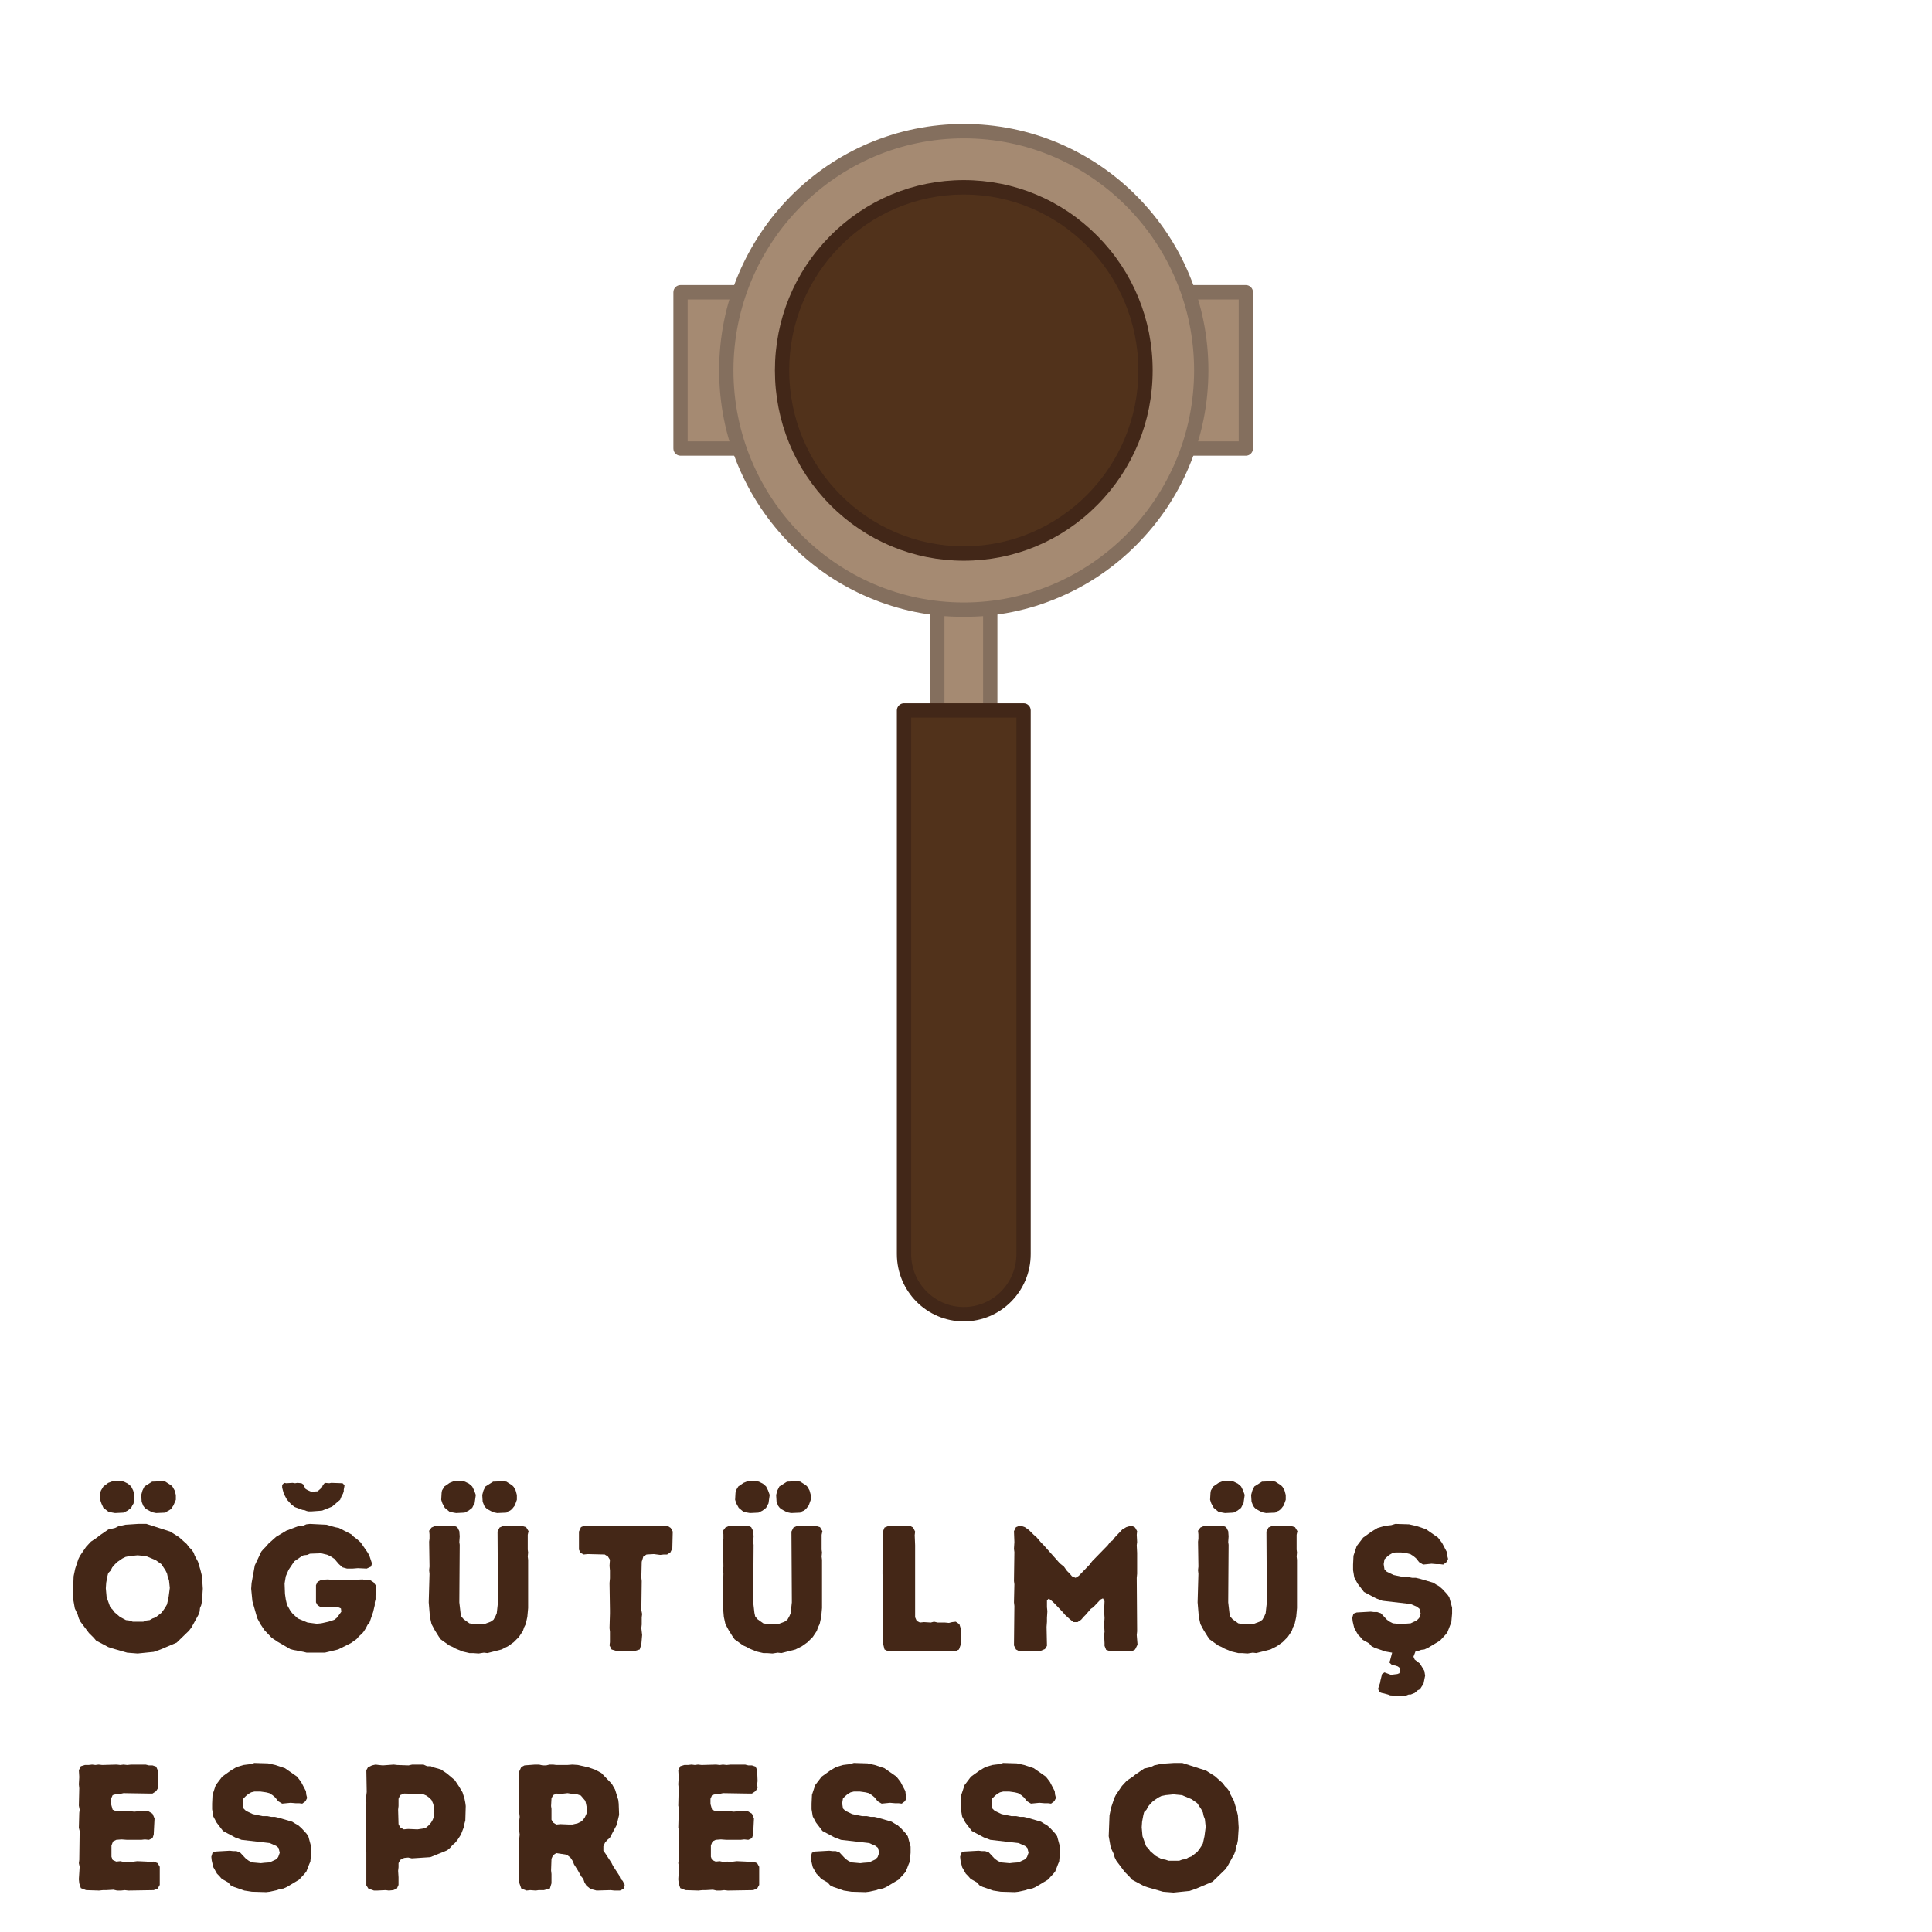 <svg xmlns="http://www.w3.org/2000/svg" xmlns:xlink="http://www.w3.org/1999/xlink" width="100" zoomAndPan="magnify" viewBox="0 0 75 75" height="100" preserveAspectRatio="xMidYMid meet" version="1.0"><defs><g/><clipPath id="116e4c380b"><path d="M 35 27 L 40 27 L 40 51.305 L 35 51.305 Z M 35 27 " clip-rule="nonzero"/></clipPath><clipPath id="c4bcd48ec6"><path d="M 34 27 L 41 27 L 41 51.305 L 34 51.305 Z M 34 27 " clip-rule="nonzero"/></clipPath><clipPath id="431cf4e417"><path d="M 26.141 11 L 48.641 11 L 48.641 18 L 26.141 18 Z M 26.141 11 " clip-rule="nonzero"/></clipPath><clipPath id="ea72c7d0cc"><path d="M 27 4.805 L 47 4.805 L 47 24 L 27 24 Z M 27 4.805 " clip-rule="nonzero"/></clipPath></defs><rect x="-7.5" width="90" fill="#ffffff" y="-7.5" height="90" fill-opacity="1"/><rect x="-7.5" width="90" fill="#ffffff" y="-7.5" height="90" fill-opacity="1"/><path fill="#a58a72" d="M 36.387 23.637 L 38.441 23.637 L 38.441 27.582 L 36.387 27.582 Z M 36.387 23.637 " fill-opacity="1" fill-rule="nonzero"/><path fill="#846f5e" d="M 38.441 27.859 L 36.387 27.859 C 36.234 27.859 36.109 27.734 36.109 27.578 L 36.109 23.637 C 36.109 23.48 36.234 23.355 36.387 23.355 L 38.441 23.355 C 38.594 23.355 38.719 23.48 38.719 23.637 L 38.719 27.578 C 38.719 27.734 38.594 27.859 38.441 27.859 Z M 36.664 27.301 L 38.164 27.301 L 38.164 23.914 L 36.664 23.914 Z M 36.664 27.301 " fill-opacity="1" fill-rule="nonzero"/><g clip-path="url(#116e4c380b)"><path fill="#51321b" d="M 35.094 27.578 L 39.734 27.578 L 39.734 48.68 C 39.734 49.973 38.695 51.02 37.414 51.02 C 36.133 51.02 35.094 49.973 35.094 48.68 Z M 35.094 27.578 " fill-opacity="1" fill-rule="nonzero"/></g><g clip-path="url(#c4bcd48ec6)"><path fill="#422718" d="M 37.414 51.297 C 35.98 51.297 34.816 50.125 34.816 48.68 L 34.816 27.578 C 34.816 27.426 34.941 27.301 35.094 27.301 L 39.734 27.301 C 39.891 27.301 40.012 27.426 40.012 27.578 L 40.012 48.68 C 40.012 50.125 38.848 51.297 37.414 51.297 Z M 35.371 27.859 L 35.371 48.68 C 35.371 49.816 36.289 50.738 37.414 50.738 C 38.543 50.738 39.457 49.816 39.457 48.68 L 39.457 27.859 Z M 35.371 27.859 " fill-opacity="1" fill-rule="nonzero"/></g><g clip-path="url(#431cf4e417)"><path fill="#a58a72" d="M 26.418 11.344 L 48.363 11.344 L 48.363 17.41 L 26.418 17.41 Z M 26.418 11.344 " fill-opacity="1" fill-rule="nonzero"/><path fill="#846f5e" d="M 48.363 17.691 L 26.418 17.691 C 26.266 17.691 26.141 17.566 26.141 17.41 L 26.141 11.344 C 26.141 11.191 26.266 11.066 26.418 11.066 L 48.363 11.066 C 48.516 11.066 48.641 11.191 48.641 11.344 L 48.641 17.41 C 48.641 17.566 48.516 17.691 48.363 17.691 Z M 26.695 17.133 L 48.086 17.133 L 48.086 11.625 L 26.695 11.625 Z M 26.695 17.133 " fill-opacity="1" fill-rule="nonzero"/></g><path fill="#a58a72" d="M 46.633 14.379 C 46.633 14.988 46.574 15.59 46.457 16.191 C 46.34 16.789 46.164 17.367 45.934 17.934 C 45.699 18.496 45.418 19.031 45.082 19.539 C 44.742 20.043 44.363 20.512 43.934 20.945 C 43.504 21.375 43.039 21.762 42.535 22.098 C 42.035 22.438 41.504 22.723 40.941 22.957 C 40.383 23.191 39.809 23.367 39.215 23.484 C 38.621 23.605 38.02 23.664 37.414 23.664 C 36.809 23.664 36.211 23.605 35.617 23.484 C 35.023 23.367 34.445 23.191 33.887 22.957 C 33.328 22.723 32.797 22.438 32.293 22.098 C 31.789 21.762 31.324 21.375 30.895 20.945 C 30.469 20.512 30.086 20.043 29.75 19.539 C 29.414 19.031 29.129 18.496 28.898 17.934 C 28.664 17.367 28.492 16.789 28.371 16.191 C 28.254 15.59 28.195 14.988 28.195 14.379 C 28.195 13.77 28.254 13.164 28.371 12.566 C 28.492 11.969 28.664 11.387 28.898 10.824 C 29.129 10.262 29.414 9.727 29.75 9.219 C 30.086 8.711 30.469 8.242 30.895 7.812 C 31.324 7.379 31.789 6.996 32.293 6.656 C 32.797 6.316 33.328 6.031 33.887 5.797 C 34.445 5.566 35.023 5.391 35.617 5.27 C 36.211 5.152 36.809 5.09 37.414 5.09 C 38.02 5.09 38.621 5.152 39.215 5.27 C 39.809 5.391 40.383 5.566 40.941 5.797 C 41.504 6.031 42.035 6.316 42.535 6.656 C 43.039 6.996 43.504 7.379 43.934 7.812 C 44.363 8.242 44.742 8.711 45.082 9.219 C 45.418 9.727 45.699 10.262 45.934 10.824 C 46.164 11.387 46.34 11.969 46.457 12.566 C 46.574 13.164 46.633 13.77 46.633 14.379 Z M 46.633 14.379 " fill-opacity="1" fill-rule="nonzero"/><g clip-path="url(#ea72c7d0cc)"><path fill="#846f5e" d="M 37.414 23.945 C 36.133 23.945 34.891 23.691 33.719 23.191 C 32.586 22.711 31.57 22.02 30.699 21.141 C 29.828 20.262 29.145 19.242 28.664 18.102 C 28.168 16.922 27.918 15.668 27.918 14.379 C 27.918 13.086 28.168 11.832 28.664 10.652 C 29.145 9.516 29.828 8.492 30.699 7.613 C 31.57 6.734 32.586 6.047 33.719 5.562 C 34.891 5.066 36.133 4.812 37.414 4.812 C 38.695 4.812 39.941 5.066 41.109 5.562 C 42.242 6.047 43.258 6.734 44.129 7.613 C 45 8.492 45.688 9.516 46.164 10.656 C 46.66 11.836 46.91 13.086 46.91 14.379 C 46.91 15.668 46.66 16.922 46.164 18.102 C 45.688 19.242 45 20.266 44.129 21.141 C 43.258 22.02 42.242 22.711 41.109 23.191 C 39.941 23.691 38.695 23.945 37.414 23.945 Z M 37.414 5.371 C 32.484 5.371 28.473 9.41 28.473 14.379 C 28.473 19.344 32.484 23.387 37.414 23.387 C 42.344 23.387 46.355 19.344 46.355 14.379 C 46.355 9.41 42.344 5.371 37.414 5.371 Z M 37.414 5.371 " fill-opacity="1" fill-rule="nonzero"/></g><path fill="#51321b" d="M 44.469 14.379 C 44.469 14.844 44.426 15.309 44.336 15.766 C 44.242 16.223 44.109 16.668 43.934 17.098 C 43.754 17.527 43.539 17.938 43.281 18.328 C 43.023 18.715 42.73 19.074 42.402 19.402 C 42.074 19.734 41.719 20.027 41.336 20.285 C 40.949 20.547 40.543 20.766 40.113 20.945 C 39.688 21.121 39.246 21.258 38.793 21.348 C 38.336 21.438 37.879 21.484 37.414 21.484 C 36.953 21.484 36.492 21.438 36.039 21.348 C 35.586 21.258 35.145 21.121 34.715 20.945 C 34.285 20.766 33.879 20.547 33.496 20.285 C 33.109 20.027 32.754 19.734 32.426 19.402 C 32.098 19.074 31.805 18.715 31.547 18.328 C 31.293 17.938 31.074 17.527 30.898 17.098 C 30.719 16.668 30.586 16.223 30.496 15.766 C 30.406 15.309 30.359 14.844 30.359 14.379 C 30.359 13.91 30.406 13.449 30.496 12.992 C 30.586 12.535 30.719 12.09 30.898 11.66 C 31.074 11.227 31.293 10.816 31.547 10.43 C 31.805 10.043 32.098 9.684 32.426 9.352 C 32.754 9.023 33.109 8.727 33.496 8.469 C 33.879 8.211 34.285 7.992 34.715 7.812 C 35.145 7.633 35.586 7.5 36.039 7.406 C 36.492 7.316 36.953 7.27 37.414 7.27 C 37.879 7.27 38.336 7.316 38.793 7.406 C 39.246 7.5 39.688 7.633 40.113 7.812 C 40.543 7.992 40.949 8.211 41.336 8.469 C 41.719 8.727 42.074 9.023 42.402 9.352 C 42.73 9.684 43.023 10.043 43.281 10.43 C 43.539 10.816 43.754 11.227 43.934 11.66 C 44.109 12.09 44.242 12.535 44.336 12.992 C 44.426 13.449 44.469 13.91 44.469 14.379 Z M 44.469 14.379 " fill-opacity="1" fill-rule="nonzero"/><path fill="#422718" d="M 37.414 21.766 C 35.457 21.766 33.613 20.996 32.23 19.602 C 30.844 18.207 30.082 16.352 30.082 14.379 C 30.082 12.406 30.844 10.551 32.23 9.156 C 33.613 7.762 35.457 6.992 37.414 6.992 C 39.375 6.992 41.215 7.762 42.598 9.156 C 43.984 10.551 44.746 12.406 44.746 14.379 C 44.746 16.352 43.984 18.207 42.598 19.602 C 41.215 20.996 39.375 21.766 37.414 21.766 Z M 37.414 7.551 C 33.676 7.551 30.637 10.613 30.637 14.379 C 30.637 18.145 33.676 21.207 37.414 21.207 C 41.152 21.207 44.191 18.145 44.191 14.379 C 44.191 10.613 41.152 7.551 37.414 7.551 Z M 37.414 7.551 " fill-opacity="1" fill-rule="nonzero"/><g fill="#442717" fill-opacity="1"><g transform="translate(2.561, 64.095)"><g><path d="M 1.906 -5.359 L 1.812 -5.375 L 1.656 -5.406 L 1.453 -5.562 L 1.375 -5.734 L 1.328 -5.875 L 1.328 -6.141 L 1.359 -6.234 L 1.453 -6.391 L 1.641 -6.531 L 1.812 -6.594 L 2.078 -6.609 L 2.25 -6.578 L 2.406 -6.5 L 2.531 -6.391 L 2.609 -6.234 L 2.656 -6.062 L 2.625 -5.734 L 2.578 -5.656 L 2.531 -5.562 L 2.391 -5.453 L 2.234 -5.375 Z M 3.5 -5.359 L 3.344 -5.391 L 3.109 -5.516 L 3.047 -5.578 L 3 -5.641 L 2.938 -5.797 L 2.922 -6.062 L 2.969 -6.234 L 3.047 -6.391 L 3.344 -6.578 L 3.766 -6.594 L 3.859 -6.578 L 4.078 -6.438 L 4.141 -6.375 L 4.219 -6.234 L 4.266 -6.062 L 4.266 -5.875 L 4.172 -5.656 L 4.078 -5.516 L 3.984 -5.453 L 3.922 -5.422 L 3.859 -5.375 Z M 2.781 0.094 L 2.375 0.062 L 1.781 -0.109 L 1.641 -0.156 L 1.172 -0.406 L 1.078 -0.516 L 0.891 -0.703 L 0.562 -1.141 L 0.5 -1.266 L 0.453 -1.422 L 0.344 -1.656 L 0.266 -2.094 L 0.297 -2.906 L 0.359 -3.203 L 0.484 -3.578 L 0.547 -3.703 L 0.781 -4.047 L 0.969 -4.25 L 1.203 -4.406 L 1.297 -4.484 L 1.641 -4.719 L 1.906 -4.781 L 2.031 -4.844 L 2.312 -4.906 L 2.797 -4.938 L 3.125 -4.938 L 4.047 -4.641 L 4.391 -4.422 L 4.688 -4.156 L 4.781 -4.031 L 4.875 -3.938 L 4.953 -3.828 L 5 -3.703 L 5.125 -3.469 L 5.219 -3.156 L 5.281 -2.906 L 5.312 -2.422 L 5.281 -1.938 L 5.25 -1.781 L 5.203 -1.672 L 5.188 -1.531 L 5.141 -1.406 L 4.875 -0.922 L 4.781 -0.797 L 4.297 -0.328 L 3.672 -0.062 L 3.406 0.031 Z M 2.594 -1.141 L 3 -1.141 L 3.125 -1.188 L 3.25 -1.203 L 3.359 -1.266 L 3.484 -1.312 L 3.703 -1.484 L 3.797 -1.609 L 3.859 -1.703 L 3.922 -1.812 L 3.984 -2.094 L 4.031 -2.453 L 4 -2.75 L 3.953 -2.875 L 3.922 -3.016 L 3.859 -3.141 L 3.703 -3.375 L 3.484 -3.531 L 3.109 -3.688 L 2.781 -3.719 L 2.469 -3.688 L 2.312 -3.656 L 2.188 -3.594 L 1.984 -3.453 L 1.891 -3.359 L 1.797 -3.25 L 1.734 -3.125 L 1.641 -3.031 L 1.609 -2.906 L 1.562 -2.656 L 1.547 -2.438 L 1.578 -2.094 L 1.719 -1.703 L 1.812 -1.609 L 1.875 -1.516 L 2.094 -1.328 L 2.328 -1.203 L 2.453 -1.188 Z M 2.594 -1.141 "/></g></g></g><g fill="#442717" fill-opacity="1"><g transform="translate(9.501, 64.095)"><g><path d="M 2.578 -5.422 L 2.484 -5.422 L 2.406 -5.438 L 2.328 -5.469 L 2.234 -5.484 L 1.938 -5.594 L 1.797 -5.703 L 1.688 -5.828 L 1.641 -5.875 L 1.516 -6.109 L 1.453 -6.344 L 1.453 -6.453 L 1.531 -6.531 L 1.609 -6.516 L 1.859 -6.531 L 1.953 -6.516 L 2.047 -6.531 L 2.203 -6.516 L 2.297 -6.453 L 2.312 -6.391 L 2.359 -6.297 L 2.438 -6.25 L 2.578 -6.188 L 2.828 -6.203 L 2.953 -6.312 L 3 -6.359 L 3.031 -6.438 L 3.109 -6.531 L 3.281 -6.516 L 3.359 -6.531 L 3.797 -6.516 L 3.875 -6.438 L 3.859 -6.344 L 3.844 -6.266 L 3.844 -6.203 L 3.812 -6.109 L 3.766 -6.031 L 3.703 -5.875 L 3.391 -5.609 L 3 -5.453 Z M 2.406 0.062 L 2.281 0.031 L 1.875 -0.047 L 1.766 -0.078 L 1.281 -0.359 L 1.047 -0.516 L 0.766 -0.812 L 0.609 -1.047 L 0.484 -1.281 L 0.297 -1.938 L 0.25 -2.422 L 0.266 -2.641 L 0.391 -3.328 L 0.641 -3.859 L 0.719 -3.953 L 0.828 -4.062 L 0.922 -4.172 L 1.219 -4.438 L 1.609 -4.672 L 2.141 -4.875 L 2.281 -4.875 L 2.391 -4.922 L 2.531 -4.938 L 3.172 -4.906 L 3.5 -4.812 L 3.656 -4.781 L 4.141 -4.531 L 4.234 -4.438 L 4.359 -4.344 L 4.5 -4.219 L 4.781 -3.812 L 4.844 -3.688 L 4.938 -3.406 L 4.906 -3.281 L 4.734 -3.203 L 4.391 -3.219 L 4.188 -3.203 L 3.969 -3.203 L 3.797 -3.25 L 3.656 -3.375 L 3.562 -3.484 L 3.484 -3.578 L 3.344 -3.672 L 3.219 -3.734 L 2.969 -3.797 L 2.531 -3.781 L 2.422 -3.734 L 2.281 -3.719 L 2.172 -3.656 L 1.922 -3.484 L 1.703 -3.156 L 1.594 -2.906 L 1.547 -2.625 L 1.562 -2.219 L 1.594 -2 L 1.641 -1.797 L 1.781 -1.547 L 1.859 -1.453 L 2.062 -1.266 L 2.438 -1.109 L 2.797 -1.062 L 2.969 -1.078 L 3.25 -1.141 L 3.484 -1.219 L 3.578 -1.297 L 3.672 -1.422 L 3.75 -1.531 L 3.734 -1.656 L 3.625 -1.703 L 3.5 -1.719 L 3.156 -1.703 L 2.953 -1.703 L 2.828 -1.781 L 2.766 -1.891 L 2.766 -2.562 L 2.828 -2.688 L 2.969 -2.766 L 3.219 -2.781 L 3.641 -2.75 L 4.578 -2.781 L 4.734 -2.75 L 4.875 -2.75 L 5 -2.672 L 5.078 -2.562 L 5.094 -2.297 L 5.078 -2.156 L 5.078 -2.016 L 5.047 -1.891 L 5.047 -1.781 L 4.984 -1.516 L 4.844 -1.109 L 4.766 -1.016 L 4.703 -0.891 L 4.625 -0.766 L 4.547 -0.672 L 4.438 -0.578 L 4.344 -0.469 L 4.125 -0.312 L 3.625 -0.062 L 3.109 0.062 Z M 2.406 0.062 "/></g></g></g><g fill="#442717" fill-opacity="1"><g transform="translate(16.19, 64.095)"><g><path d="M 1.516 -5.359 L 1.422 -5.375 L 1.266 -5.406 L 1.078 -5.562 L 0.984 -5.734 L 0.938 -5.875 L 0.953 -6.141 L 0.969 -6.234 L 1.062 -6.391 L 1.266 -6.531 L 1.422 -6.594 L 1.688 -6.609 L 1.859 -6.578 L 2.016 -6.5 L 2.141 -6.391 L 2.219 -6.234 L 2.281 -6.062 L 2.234 -5.734 L 2.188 -5.656 L 2.141 -5.562 L 2 -5.453 L 1.844 -5.375 Z M 3.109 -5.359 L 2.953 -5.391 L 2.719 -5.516 L 2.656 -5.578 L 2.609 -5.641 L 2.547 -5.797 L 2.531 -6.062 L 2.578 -6.234 L 2.656 -6.391 L 2.953 -6.578 L 3.375 -6.594 L 3.469 -6.578 L 3.688 -6.438 L 3.75 -6.375 L 3.828 -6.234 L 3.875 -6.062 L 3.875 -5.875 L 3.797 -5.656 L 3.688 -5.516 L 3.609 -5.453 L 3.531 -5.422 L 3.469 -5.375 Z M 2.391 0.094 L 2.172 0.078 L 2.031 0.078 L 1.766 0.016 L 1.5 -0.094 L 1.391 -0.156 L 1.25 -0.219 L 0.922 -0.453 L 0.844 -0.562 L 0.688 -0.812 L 0.562 -1.047 L 0.5 -1.328 L 0.453 -1.891 L 0.484 -3 L 0.469 -3.141 L 0.484 -3.281 L 0.469 -4.25 L 0.484 -4.359 L 0.484 -4.531 L 0.469 -4.672 L 0.562 -4.797 L 0.703 -4.859 L 0.844 -4.875 L 1.141 -4.844 L 1.281 -4.875 L 1.422 -4.875 L 1.562 -4.812 L 1.641 -4.656 L 1.656 -4.453 L 1.641 -4.234 L 1.656 -4.125 L 1.641 -1.891 L 1.688 -1.484 L 1.719 -1.344 L 1.812 -1.234 L 2.031 -1.078 L 2.203 -1.047 L 2.609 -1.047 L 2.859 -1.141 L 2.969 -1.219 L 3.047 -1.359 L 3.094 -1.469 L 3.141 -1.891 L 3.125 -4.641 L 3.203 -4.797 L 3.344 -4.859 L 3.641 -4.844 L 4.078 -4.859 L 4.234 -4.812 L 4.328 -4.656 L 4.297 -4.516 L 4.297 -3.938 L 4.312 -3.828 L 4.297 -3.672 L 4.312 -3.547 L 4.312 -1.672 L 4.281 -1.328 L 4.219 -1.047 L 4.156 -0.922 L 4.109 -0.781 L 3.953 -0.547 L 3.75 -0.344 L 3.531 -0.188 L 3.281 -0.062 L 2.734 0.078 L 2.594 0.062 Z M 2.391 0.094 "/></g></g></g><g fill="#442717" fill-opacity="1"><g transform="translate(22.35, 64.095)"><g><path d="M 1.812 0.016 L 1.594 0 L 1.391 -0.062 L 1.312 -0.219 L 1.328 -0.344 L 1.328 -0.75 L 1.312 -0.891 L 1.328 -1.453 L 1.328 -1.594 L 1.312 -2.641 L 1.328 -2.828 L 1.328 -3.125 L 1.312 -3.312 L 1.328 -3.547 L 1.25 -3.672 L 1.125 -3.75 L 0.453 -3.766 L 0.312 -3.75 L 0.188 -3.812 L 0.125 -3.938 L 0.125 -4.641 L 0.203 -4.812 L 0.344 -4.875 L 0.828 -4.844 L 1.047 -4.875 L 1.453 -4.844 L 1.578 -4.875 L 1.734 -4.859 L 1.875 -4.875 L 2.016 -4.875 L 2.156 -4.844 L 2.719 -4.875 L 2.844 -4.859 L 2.984 -4.875 L 3.547 -4.875 L 3.688 -4.781 L 3.766 -4.641 L 3.75 -3.984 L 3.672 -3.828 L 3.547 -3.75 L 3.422 -3.75 L 3.281 -3.734 L 3.031 -3.766 L 2.75 -3.75 L 2.625 -3.672 L 2.562 -3.469 L 2.547 -2.859 L 2.562 -2.719 L 2.547 -1.594 L 2.578 -1.438 L 2.562 -1.312 L 2.562 -1.031 L 2.547 -0.891 L 2.578 -0.625 L 2.547 -0.266 L 2.484 -0.062 L 2.281 0 Z M 1.812 0.016 "/></g></g></g><g fill="#442717" fill-opacity="1"><g transform="translate(27.599, 64.095)"><g><path d="M 1.516 -5.359 L 1.422 -5.375 L 1.266 -5.406 L 1.078 -5.562 L 0.984 -5.734 L 0.938 -5.875 L 0.953 -6.141 L 0.969 -6.234 L 1.062 -6.391 L 1.266 -6.531 L 1.422 -6.594 L 1.688 -6.609 L 1.859 -6.578 L 2.016 -6.5 L 2.141 -6.391 L 2.219 -6.234 L 2.281 -6.062 L 2.234 -5.734 L 2.188 -5.656 L 2.141 -5.562 L 2 -5.453 L 1.844 -5.375 Z M 3.109 -5.359 L 2.953 -5.391 L 2.719 -5.516 L 2.656 -5.578 L 2.609 -5.641 L 2.547 -5.797 L 2.531 -6.062 L 2.578 -6.234 L 2.656 -6.391 L 2.953 -6.578 L 3.375 -6.594 L 3.469 -6.578 L 3.688 -6.438 L 3.75 -6.375 L 3.828 -6.234 L 3.875 -6.062 L 3.875 -5.875 L 3.797 -5.656 L 3.688 -5.516 L 3.609 -5.453 L 3.531 -5.422 L 3.469 -5.375 Z M 2.391 0.094 L 2.172 0.078 L 2.031 0.078 L 1.766 0.016 L 1.5 -0.094 L 1.391 -0.156 L 1.25 -0.219 L 0.922 -0.453 L 0.844 -0.562 L 0.688 -0.812 L 0.562 -1.047 L 0.5 -1.328 L 0.453 -1.891 L 0.484 -3 L 0.469 -3.141 L 0.484 -3.281 L 0.469 -4.25 L 0.484 -4.359 L 0.484 -4.531 L 0.469 -4.672 L 0.562 -4.797 L 0.703 -4.859 L 0.844 -4.875 L 1.141 -4.844 L 1.281 -4.875 L 1.422 -4.875 L 1.562 -4.812 L 1.641 -4.656 L 1.656 -4.453 L 1.641 -4.234 L 1.656 -4.125 L 1.641 -1.891 L 1.688 -1.484 L 1.719 -1.344 L 1.812 -1.234 L 2.031 -1.078 L 2.203 -1.047 L 2.609 -1.047 L 2.859 -1.141 L 2.969 -1.219 L 3.047 -1.359 L 3.094 -1.469 L 3.141 -1.891 L 3.125 -4.641 L 3.203 -4.797 L 3.344 -4.859 L 3.641 -4.844 L 4.078 -4.859 L 4.234 -4.812 L 4.328 -4.656 L 4.297 -4.516 L 4.297 -3.938 L 4.312 -3.828 L 4.297 -3.672 L 4.312 -3.547 L 4.312 -1.672 L 4.281 -1.328 L 4.219 -1.047 L 4.156 -0.922 L 4.109 -0.781 L 3.953 -0.547 L 3.75 -0.344 L 3.531 -0.188 L 3.281 -0.062 L 2.734 0.078 L 2.594 0.062 Z M 2.391 0.094 "/></g></g></g><g fill="#442717" fill-opacity="1"><g transform="translate(33.759, 64.095)"><g><path d="M 0.531 -0.25 L 0.516 -2.859 L 0.5 -2.984 L 0.5 -3.141 L 0.516 -3.406 L 0.5 -3.547 L 0.516 -3.672 L 0.516 -4.641 L 0.578 -4.797 L 0.734 -4.859 L 0.859 -4.875 L 1.141 -4.844 L 1.281 -4.875 L 1.547 -4.875 L 1.688 -4.797 L 1.766 -4.641 L 1.75 -4.5 L 1.766 -4.109 L 1.766 -1.312 L 1.828 -1.172 L 1.953 -1.109 L 2.109 -1.125 L 2.375 -1.109 L 2.5 -1.141 L 2.641 -1.109 L 2.922 -1.109 L 3.078 -1.094 L 3.203 -1.125 L 3.344 -1.141 L 3.484 -1.047 L 3.547 -0.844 L 3.547 -0.281 L 3.469 -0.062 L 3.344 0 L 1.953 0 L 1.812 0.016 L 1.672 0 L 1.141 0 L 0.844 0.016 L 0.703 0 L 0.578 -0.062 Z M 0.531 -0.25 "/></g></g></g><g fill="#442717" fill-opacity="1"><g transform="translate(38.862, 64.095)"><g><path d="M 0.719 0.016 L 0.578 -0.062 L 0.5 -0.219 L 0.516 -1.75 L 0.5 -1.891 L 0.516 -2.594 L 0.5 -2.719 L 0.516 -3.844 L 0.5 -3.969 L 0.516 -4.234 L 0.5 -4.656 L 0.578 -4.812 L 0.734 -4.875 L 0.922 -4.812 L 1.078 -4.703 L 1.266 -4.516 L 1.375 -4.422 L 1.562 -4.203 L 1.656 -4.109 L 2.281 -3.406 L 2.438 -3.281 L 2.562 -3.109 L 2.656 -3.016 L 2.75 -2.906 L 2.891 -2.844 L 3.016 -2.922 L 3.438 -3.359 L 3.531 -3.484 L 4.141 -4.109 L 4.234 -4.234 L 4.328 -4.297 L 4.422 -4.422 L 4.703 -4.719 L 4.859 -4.812 L 5.062 -4.875 L 5.203 -4.797 L 5.281 -4.656 L 5.266 -4.516 L 5.281 -4.234 L 5.266 -4.109 L 5.281 -3.812 L 5.281 -3 L 5.266 -2.844 L 5.281 -0.766 L 5.266 -0.625 L 5.297 -0.25 L 5.203 -0.062 L 5.062 0.016 L 4.219 0 L 4.078 -0.047 L 4.016 -0.203 L 4.016 -0.312 L 4 -0.625 L 4.016 -0.75 L 4 -1.016 L 4.016 -1.281 L 4 -1.562 L 4.016 -1.938 L 3.953 -2.047 L 3.859 -2 L 3.578 -1.703 L 3.484 -1.641 L 3.281 -1.406 L 3.203 -1.328 L 3.109 -1.219 L 2.969 -1.125 L 2.812 -1.125 L 2.672 -1.234 L 2.484 -1.406 L 2.391 -1.516 L 2.109 -1.812 L 2.016 -1.906 L 1.906 -2 L 1.844 -2.031 L 1.781 -1.969 L 1.781 -1.703 L 1.797 -1.547 L 1.781 -1.297 L 1.781 -1.141 L 1.766 -0.938 L 1.781 -0.203 L 1.703 -0.078 L 1.516 0 L 1.281 0 L 1.141 0.016 L 0.859 0 Z M 0.719 0.016 "/></g></g></g><g fill="#442717" fill-opacity="1"><g transform="translate(46.038, 64.095)"><g><path d="M 1.516 -5.359 L 1.422 -5.375 L 1.266 -5.406 L 1.078 -5.562 L 0.984 -5.734 L 0.938 -5.875 L 0.953 -6.141 L 0.969 -6.234 L 1.062 -6.391 L 1.266 -6.531 L 1.422 -6.594 L 1.688 -6.609 L 1.859 -6.578 L 2.016 -6.5 L 2.141 -6.391 L 2.219 -6.234 L 2.281 -6.062 L 2.234 -5.734 L 2.188 -5.656 L 2.141 -5.562 L 2 -5.453 L 1.844 -5.375 Z M 3.109 -5.359 L 2.953 -5.391 L 2.719 -5.516 L 2.656 -5.578 L 2.609 -5.641 L 2.547 -5.797 L 2.531 -6.062 L 2.578 -6.234 L 2.656 -6.391 L 2.953 -6.578 L 3.375 -6.594 L 3.469 -6.578 L 3.688 -6.438 L 3.75 -6.375 L 3.828 -6.234 L 3.875 -6.062 L 3.875 -5.875 L 3.797 -5.656 L 3.688 -5.516 L 3.609 -5.453 L 3.531 -5.422 L 3.469 -5.375 Z M 2.391 0.094 L 2.172 0.078 L 2.031 0.078 L 1.766 0.016 L 1.5 -0.094 L 1.391 -0.156 L 1.25 -0.219 L 0.922 -0.453 L 0.844 -0.562 L 0.688 -0.812 L 0.562 -1.047 L 0.5 -1.328 L 0.453 -1.891 L 0.484 -3 L 0.469 -3.141 L 0.484 -3.281 L 0.469 -4.25 L 0.484 -4.359 L 0.484 -4.531 L 0.469 -4.672 L 0.562 -4.797 L 0.703 -4.859 L 0.844 -4.875 L 1.141 -4.844 L 1.281 -4.875 L 1.422 -4.875 L 1.562 -4.812 L 1.641 -4.656 L 1.656 -4.453 L 1.641 -4.234 L 1.656 -4.125 L 1.641 -1.891 L 1.688 -1.484 L 1.719 -1.344 L 1.812 -1.234 L 2.031 -1.078 L 2.203 -1.047 L 2.609 -1.047 L 2.859 -1.141 L 2.969 -1.219 L 3.047 -1.359 L 3.094 -1.469 L 3.141 -1.891 L 3.125 -4.641 L 3.203 -4.797 L 3.344 -4.859 L 3.641 -4.844 L 4.078 -4.859 L 4.234 -4.812 L 4.328 -4.656 L 4.297 -4.516 L 4.297 -3.938 L 4.312 -3.828 L 4.297 -3.672 L 4.312 -3.547 L 4.312 -1.672 L 4.281 -1.328 L 4.219 -1.047 L 4.156 -0.922 L 4.109 -0.781 L 3.953 -0.547 L 3.75 -0.344 L 3.531 -0.188 L 3.281 -0.062 L 2.734 0.078 L 2.594 0.062 Z M 2.391 0.094 "/></g></g></g><g fill="#442717" fill-opacity="1"><g transform="translate(52.199, 64.095)"><g><path d="M 4.172 -1.688 L 4.172 -1.453 L 4.141 -1.109 L 4.094 -1 L 4.047 -0.875 L 3.984 -0.719 L 3.906 -0.625 L 3.703 -0.406 L 3.234 -0.125 L 3.094 -0.062 L 2.969 -0.047 L 2.844 0 L 2.75 0.016 L 2.672 0.219 L 2.719 0.328 L 2.922 0.484 L 3.094 0.766 L 3.125 0.953 L 3.062 1.266 L 2.922 1.484 L 2.844 1.516 L 2.719 1.625 L 2.562 1.688 L 2.484 1.688 L 2.406 1.719 L 2.234 1.75 L 1.766 1.719 L 1.688 1.688 L 1.516 1.641 L 1.438 1.625 L 1.359 1.594 L 1.297 1.469 L 1.375 1.234 L 1.391 1.141 L 1.453 0.891 L 1.547 0.828 L 1.797 0.922 L 2.047 0.891 L 2.125 0.859 L 2.156 0.703 L 2.125 0.641 L 2.062 0.594 L 1.969 0.562 L 1.875 0.547 L 1.812 0.516 L 1.734 0.438 L 1.766 0.359 L 1.828 0.125 L 1.844 0.062 L 1.578 0.016 L 1.312 -0.078 L 1.172 -0.125 L 1.047 -0.188 L 0.953 -0.297 L 0.703 -0.438 L 0.609 -0.547 L 0.516 -0.641 L 0.375 -0.891 L 0.344 -1.016 L 0.312 -1.156 L 0.297 -1.297 L 0.344 -1.453 L 0.469 -1.5 L 1.016 -1.531 L 1.141 -1.516 L 1.266 -1.516 L 1.406 -1.469 L 1.641 -1.219 L 1.75 -1.141 L 1.875 -1.078 L 2.219 -1.047 L 2.344 -1.062 L 2.562 -1.078 L 2.797 -1.188 L 2.891 -1.281 L 2.953 -1.453 L 2.906 -1.641 L 2.812 -1.719 L 2.562 -1.828 L 1.469 -1.953 L 1.219 -2.047 L 0.75 -2.297 L 0.5 -2.625 L 0.375 -2.859 L 0.328 -3.141 L 0.328 -3.359 L 0.344 -3.703 L 0.469 -4.078 L 0.719 -4.406 L 1.047 -4.641 L 1.281 -4.781 L 1.547 -4.859 L 1.672 -4.875 L 1.812 -4.891 L 1.969 -4.938 L 2.5 -4.922 L 2.781 -4.859 L 3.156 -4.734 L 3.625 -4.406 L 3.781 -4.203 L 3.969 -3.844 L 3.984 -3.703 L 4.016 -3.578 L 3.953 -3.453 L 3.828 -3.359 L 3.703 -3.375 L 3.562 -3.375 L 3.375 -3.391 L 3.047 -3.359 L 2.891 -3.453 L 2.781 -3.594 L 2.672 -3.688 L 2.547 -3.766 L 2.422 -3.797 L 2.203 -3.828 L 1.969 -3.828 L 1.844 -3.797 L 1.734 -3.734 L 1.641 -3.656 L 1.547 -3.562 L 1.516 -3.375 L 1.547 -3.172 L 1.641 -3.078 L 1.906 -2.953 L 2.281 -2.875 L 2.469 -2.875 L 2.625 -2.844 L 2.766 -2.844 L 2.906 -2.812 L 3.438 -2.656 L 3.562 -2.578 L 3.672 -2.516 L 3.797 -2.406 L 3.984 -2.203 L 4.062 -2.094 Z M 4.172 -1.688 "/></g></g></g><g fill="#442717" fill-opacity="1"><g transform="translate(2.561, 73.376)"><g><path d="M 2.422 0.016 L 2.281 0 L 2.141 0.016 L 1.984 0.016 L 1.844 -0.016 L 1.562 0 L 1.438 0 L 1.281 0.016 L 0.781 0 L 0.578 -0.078 L 0.516 -0.266 L 0.5 -0.422 L 0.531 -0.906 L 0.5 -1.047 L 0.516 -1.172 L 0.531 -2.297 L 0.5 -2.422 L 0.516 -3 L 0.531 -3.125 L 0.5 -3.281 L 0.516 -3.953 L 0.5 -4.109 L 0.516 -4.391 L 0.5 -4.656 L 0.578 -4.812 L 0.734 -4.859 L 0.875 -4.859 L 1.016 -4.875 L 1.141 -4.859 L 1.266 -4.875 L 1.406 -4.859 L 1.969 -4.875 L 2.109 -4.859 L 2.234 -4.875 L 2.375 -4.859 L 2.531 -4.875 L 3.094 -4.875 L 3.219 -4.844 L 3.359 -4.844 L 3.5 -4.797 L 3.562 -4.656 L 3.578 -4.234 L 3.562 -4.109 L 3.578 -3.969 L 3.5 -3.844 L 3.359 -3.75 L 3.219 -3.75 L 2.234 -3.766 L 2.094 -3.734 L 1.969 -3.734 L 1.812 -3.688 L 1.75 -3.547 L 1.75 -3.344 L 1.812 -3.125 L 1.953 -3.062 L 2.359 -3.078 L 2.656 -3.047 L 2.797 -3.062 L 3.203 -3.062 L 3.359 -2.969 L 3.438 -2.781 L 3.406 -2.156 L 3.359 -2.016 L 3.219 -1.953 L 3.062 -1.969 L 2.922 -1.953 L 2.375 -1.953 L 2.156 -1.969 L 1.953 -1.953 L 1.828 -1.891 L 1.766 -1.734 L 1.766 -1.297 L 1.812 -1.172 L 1.953 -1.109 L 2.109 -1.125 L 2.25 -1.094 L 2.406 -1.109 L 2.531 -1.094 L 2.766 -1.125 L 3.125 -1.109 L 3.25 -1.094 L 3.406 -1.109 L 3.562 -1.047 L 3.641 -0.906 L 3.641 -0.203 L 3.562 -0.062 L 3.406 0 Z M 2.422 0.016 "/></g></g></g><g fill="#442717" fill-opacity="1"><g transform="translate(7.907, 73.376)"><g><path d="M 1.875 0.062 L 1.578 0.016 L 1.312 -0.078 L 1.172 -0.125 L 1.047 -0.188 L 0.953 -0.297 L 0.703 -0.438 L 0.609 -0.547 L 0.516 -0.641 L 0.375 -0.891 L 0.344 -1.016 L 0.312 -1.156 L 0.297 -1.297 L 0.344 -1.453 L 0.469 -1.5 L 1.016 -1.531 L 1.141 -1.516 L 1.266 -1.516 L 1.406 -1.469 L 1.641 -1.219 L 1.75 -1.141 L 1.875 -1.078 L 2.219 -1.047 L 2.344 -1.062 L 2.562 -1.078 L 2.797 -1.188 L 2.891 -1.281 L 2.953 -1.453 L 2.906 -1.641 L 2.812 -1.719 L 2.562 -1.828 L 1.469 -1.953 L 1.219 -2.047 L 0.75 -2.297 L 0.5 -2.625 L 0.375 -2.859 L 0.328 -3.141 L 0.328 -3.359 L 0.344 -3.703 L 0.469 -4.078 L 0.719 -4.406 L 1.047 -4.641 L 1.281 -4.781 L 1.547 -4.859 L 1.672 -4.875 L 1.812 -4.891 L 1.969 -4.938 L 2.5 -4.922 L 2.781 -4.859 L 3.156 -4.734 L 3.625 -4.406 L 3.781 -4.203 L 3.969 -3.844 L 3.984 -3.703 L 4.016 -3.578 L 3.953 -3.453 L 3.828 -3.359 L 3.703 -3.375 L 3.562 -3.375 L 3.375 -3.391 L 3.047 -3.359 L 2.891 -3.453 L 2.781 -3.594 L 2.672 -3.688 L 2.547 -3.766 L 2.422 -3.797 L 2.203 -3.828 L 1.969 -3.828 L 1.844 -3.797 L 1.734 -3.734 L 1.641 -3.656 L 1.547 -3.562 L 1.516 -3.375 L 1.547 -3.172 L 1.641 -3.078 L 1.906 -2.953 L 2.281 -2.875 L 2.469 -2.875 L 2.625 -2.844 L 2.766 -2.844 L 2.906 -2.812 L 3.438 -2.656 L 3.562 -2.578 L 3.672 -2.516 L 3.797 -2.406 L 3.984 -2.203 L 4.062 -2.094 L 4.172 -1.688 L 4.172 -1.453 L 4.141 -1.109 L 4.094 -1 L 4.047 -0.875 L 3.984 -0.719 L 3.906 -0.625 L 3.703 -0.406 L 3.234 -0.125 L 3.094 -0.062 L 2.969 -0.047 L 2.844 0 L 2.562 0.062 L 2.422 0.078 Z M 1.875 0.062 "/></g></g></g><g fill="#442717" fill-opacity="1"><g transform="translate(13.705, 73.376)"><g><path d="M 0.938 0.016 L 0.812 0.016 L 0.594 -0.062 L 0.516 -0.188 L 0.516 -1.469 L 0.5 -1.609 L 0.516 -3.406 L 0.5 -3.547 L 0.531 -3.812 L 0.516 -4.656 L 0.578 -4.766 L 0.734 -4.844 L 0.875 -4.875 L 1 -4.859 L 1.156 -4.844 L 1.578 -4.875 L 1.719 -4.859 L 2.156 -4.844 L 2.297 -4.875 L 2.734 -4.875 L 2.875 -4.812 L 3.016 -4.812 L 3.125 -4.766 L 3.406 -4.688 L 3.641 -4.531 L 3.953 -4.266 L 4.109 -4.031 L 4.25 -3.797 L 4.328 -3.547 L 4.359 -3.391 L 4.375 -3.266 L 4.359 -2.703 L 4.328 -2.594 L 4.297 -2.438 L 4.188 -2.156 L 4.047 -1.938 L 3.953 -1.828 L 3.859 -1.75 L 3.766 -1.641 L 3.656 -1.547 L 3 -1.281 L 2.281 -1.234 L 2.141 -1.266 L 1.984 -1.25 L 1.828 -1.172 L 1.766 -1.047 L 1.766 -0.891 L 1.75 -0.75 L 1.766 -0.5 L 1.766 -0.203 L 1.703 -0.062 L 1.562 0 L 1.391 0.016 L 1.266 0 Z M 1.969 -2.359 L 2.141 -2.375 L 2.5 -2.359 L 2.719 -2.391 L 2.828 -2.422 L 2.938 -2.516 L 3.031 -2.625 L 3.094 -2.734 L 3.141 -2.859 L 3.156 -3.047 L 3.141 -3.234 L 3.109 -3.359 L 3.047 -3.5 L 2.953 -3.594 L 2.844 -3.672 L 2.703 -3.734 L 1.984 -3.75 L 1.828 -3.688 L 1.766 -3.547 L 1.766 -3.266 L 1.75 -3.125 L 1.766 -2.562 L 1.828 -2.438 Z M 1.969 -2.359 "/></g></g></g><g fill="#442717" fill-opacity="1"><g transform="translate(19.643, 73.376)"><g><path d="M 0.516 -0.281 L 0.516 -1.312 L 0.5 -1.453 L 0.516 -2.016 L 0.531 -2.156 L 0.516 -2.281 L 0.516 -2.422 L 0.5 -2.578 L 0.531 -2.844 L 0.516 -2.984 L 0.5 -4.578 L 0.594 -4.781 L 0.719 -4.844 L 1.125 -4.875 L 1.281 -4.875 L 1.422 -4.844 L 1.562 -4.844 L 1.688 -4.875 L 1.828 -4.875 L 1.953 -4.859 L 2.375 -4.859 L 2.578 -4.875 L 2.797 -4.859 L 3.203 -4.766 L 3.469 -4.672 L 3.703 -4.547 L 4.109 -4.125 L 4.234 -3.906 L 4.359 -3.5 L 4.375 -3.359 L 4.391 -2.922 L 4.297 -2.531 L 4.031 -2.031 L 3.938 -1.953 L 3.844 -1.844 L 3.781 -1.703 L 3.781 -1.531 L 3.859 -1.422 L 4.094 -1.062 L 4.156 -0.938 L 4.391 -0.578 L 4.438 -0.453 L 4.531 -0.359 L 4.609 -0.203 L 4.562 -0.047 L 4.422 0.016 L 4.203 0.016 L 4.062 0 L 3.516 0.016 L 3.281 -0.047 L 3.125 -0.172 L 3.047 -0.297 L 3 -0.438 L 2.922 -0.531 L 2.781 -0.781 L 2.641 -1 L 2.594 -1.125 L 2.5 -1.266 L 2.359 -1.375 L 1.953 -1.438 L 1.828 -1.359 L 1.766 -1.219 L 1.75 -0.766 L 1.766 -0.625 L 1.766 -0.266 L 1.703 -0.062 L 1.469 0 L 1.266 0 L 1.156 0.016 L 0.938 0 L 0.797 0.016 L 0.594 -0.062 Z M 1.953 -2.547 L 2.109 -2.562 L 2.453 -2.547 L 2.578 -2.547 L 2.781 -2.594 L 2.906 -2.656 L 2.984 -2.719 L 3.062 -2.828 L 3.125 -2.969 L 3.141 -3.172 L 3.109 -3.344 L 3.078 -3.469 L 2.906 -3.672 L 2.766 -3.719 L 2.594 -3.734 L 2.391 -3.766 L 2.109 -3.734 L 1.969 -3.75 L 1.828 -3.688 L 1.766 -3.562 L 1.75 -3.266 L 1.766 -3.156 L 1.766 -2.734 L 1.828 -2.625 Z M 1.953 -2.547 "/></g></g></g><g fill="#442717" fill-opacity="1"><g transform="translate(25.831, 73.376)"><g><path d="M 2.422 0.016 L 2.281 0 L 2.141 0.016 L 1.984 0.016 L 1.844 -0.016 L 1.562 0 L 1.438 0 L 1.281 0.016 L 0.781 0 L 0.578 -0.078 L 0.516 -0.266 L 0.5 -0.422 L 0.531 -0.906 L 0.5 -1.047 L 0.516 -1.172 L 0.531 -2.297 L 0.5 -2.422 L 0.516 -3 L 0.531 -3.125 L 0.5 -3.281 L 0.516 -3.953 L 0.5 -4.109 L 0.516 -4.391 L 0.5 -4.656 L 0.578 -4.812 L 0.734 -4.859 L 0.875 -4.859 L 1.016 -4.875 L 1.141 -4.859 L 1.266 -4.875 L 1.406 -4.859 L 1.969 -4.875 L 2.109 -4.859 L 2.234 -4.875 L 2.375 -4.859 L 2.531 -4.875 L 3.094 -4.875 L 3.219 -4.844 L 3.359 -4.844 L 3.5 -4.797 L 3.562 -4.656 L 3.578 -4.234 L 3.562 -4.109 L 3.578 -3.969 L 3.5 -3.844 L 3.359 -3.75 L 3.219 -3.75 L 2.234 -3.766 L 2.094 -3.734 L 1.969 -3.734 L 1.812 -3.688 L 1.75 -3.547 L 1.75 -3.344 L 1.812 -3.125 L 1.953 -3.062 L 2.359 -3.078 L 2.656 -3.047 L 2.797 -3.062 L 3.203 -3.062 L 3.359 -2.969 L 3.438 -2.781 L 3.406 -2.156 L 3.359 -2.016 L 3.219 -1.953 L 3.062 -1.969 L 2.922 -1.953 L 2.375 -1.953 L 2.156 -1.969 L 1.953 -1.953 L 1.828 -1.891 L 1.766 -1.734 L 1.766 -1.297 L 1.812 -1.172 L 1.953 -1.109 L 2.109 -1.125 L 2.25 -1.094 L 2.406 -1.109 L 2.531 -1.094 L 2.766 -1.125 L 3.125 -1.109 L 3.25 -1.094 L 3.406 -1.109 L 3.562 -1.047 L 3.641 -0.906 L 3.641 -0.203 L 3.562 -0.062 L 3.406 0 Z M 2.422 0.016 "/></g></g></g><g fill="#442717" fill-opacity="1"><g transform="translate(31.177, 73.376)"><g><path d="M 1.875 0.062 L 1.578 0.016 L 1.312 -0.078 L 1.172 -0.125 L 1.047 -0.188 L 0.953 -0.297 L 0.703 -0.438 L 0.609 -0.547 L 0.516 -0.641 L 0.375 -0.891 L 0.344 -1.016 L 0.312 -1.156 L 0.297 -1.297 L 0.344 -1.453 L 0.469 -1.5 L 1.016 -1.531 L 1.141 -1.516 L 1.266 -1.516 L 1.406 -1.469 L 1.641 -1.219 L 1.75 -1.141 L 1.875 -1.078 L 2.219 -1.047 L 2.344 -1.062 L 2.562 -1.078 L 2.797 -1.188 L 2.891 -1.281 L 2.953 -1.453 L 2.906 -1.641 L 2.812 -1.719 L 2.562 -1.828 L 1.469 -1.953 L 1.219 -2.047 L 0.75 -2.297 L 0.5 -2.625 L 0.375 -2.859 L 0.328 -3.141 L 0.328 -3.359 L 0.344 -3.703 L 0.469 -4.078 L 0.719 -4.406 L 1.047 -4.641 L 1.281 -4.781 L 1.547 -4.859 L 1.672 -4.875 L 1.812 -4.891 L 1.969 -4.938 L 2.5 -4.922 L 2.781 -4.859 L 3.156 -4.734 L 3.625 -4.406 L 3.781 -4.203 L 3.969 -3.844 L 3.984 -3.703 L 4.016 -3.578 L 3.953 -3.453 L 3.828 -3.359 L 3.703 -3.375 L 3.562 -3.375 L 3.375 -3.391 L 3.047 -3.359 L 2.891 -3.453 L 2.781 -3.594 L 2.672 -3.688 L 2.547 -3.766 L 2.422 -3.797 L 2.203 -3.828 L 1.969 -3.828 L 1.844 -3.797 L 1.734 -3.734 L 1.641 -3.656 L 1.547 -3.562 L 1.516 -3.375 L 1.547 -3.172 L 1.641 -3.078 L 1.906 -2.953 L 2.281 -2.875 L 2.469 -2.875 L 2.625 -2.844 L 2.766 -2.844 L 2.906 -2.812 L 3.438 -2.656 L 3.562 -2.578 L 3.672 -2.516 L 3.797 -2.406 L 3.984 -2.203 L 4.062 -2.094 L 4.172 -1.688 L 4.172 -1.453 L 4.141 -1.109 L 4.094 -1 L 4.047 -0.875 L 3.984 -0.719 L 3.906 -0.625 L 3.703 -0.406 L 3.234 -0.125 L 3.094 -0.062 L 2.969 -0.047 L 2.844 0 L 2.562 0.062 L 2.422 0.078 Z M 1.875 0.062 "/></g></g></g><g fill="#442717" fill-opacity="1"><g transform="translate(36.975, 73.376)"><g><path d="M 1.875 0.062 L 1.578 0.016 L 1.312 -0.078 L 1.172 -0.125 L 1.047 -0.188 L 0.953 -0.297 L 0.703 -0.438 L 0.609 -0.547 L 0.516 -0.641 L 0.375 -0.891 L 0.344 -1.016 L 0.312 -1.156 L 0.297 -1.297 L 0.344 -1.453 L 0.469 -1.5 L 1.016 -1.531 L 1.141 -1.516 L 1.266 -1.516 L 1.406 -1.469 L 1.641 -1.219 L 1.75 -1.141 L 1.875 -1.078 L 2.219 -1.047 L 2.344 -1.062 L 2.562 -1.078 L 2.797 -1.188 L 2.891 -1.281 L 2.953 -1.453 L 2.906 -1.641 L 2.812 -1.719 L 2.562 -1.828 L 1.469 -1.953 L 1.219 -2.047 L 0.75 -2.297 L 0.5 -2.625 L 0.375 -2.859 L 0.328 -3.141 L 0.328 -3.359 L 0.344 -3.703 L 0.469 -4.078 L 0.719 -4.406 L 1.047 -4.641 L 1.281 -4.781 L 1.547 -4.859 L 1.672 -4.875 L 1.812 -4.891 L 1.969 -4.938 L 2.5 -4.922 L 2.781 -4.859 L 3.156 -4.734 L 3.625 -4.406 L 3.781 -4.203 L 3.969 -3.844 L 3.984 -3.703 L 4.016 -3.578 L 3.953 -3.453 L 3.828 -3.359 L 3.703 -3.375 L 3.562 -3.375 L 3.375 -3.391 L 3.047 -3.359 L 2.891 -3.453 L 2.781 -3.594 L 2.672 -3.688 L 2.547 -3.766 L 2.422 -3.797 L 2.203 -3.828 L 1.969 -3.828 L 1.844 -3.797 L 1.734 -3.734 L 1.641 -3.656 L 1.547 -3.562 L 1.516 -3.375 L 1.547 -3.172 L 1.641 -3.078 L 1.906 -2.953 L 2.281 -2.875 L 2.469 -2.875 L 2.625 -2.844 L 2.766 -2.844 L 2.906 -2.812 L 3.438 -2.656 L 3.562 -2.578 L 3.672 -2.516 L 3.797 -2.406 L 3.984 -2.203 L 4.062 -2.094 L 4.172 -1.688 L 4.172 -1.453 L 4.141 -1.109 L 4.094 -1 L 4.047 -0.875 L 3.984 -0.719 L 3.906 -0.625 L 3.703 -0.406 L 3.234 -0.125 L 3.094 -0.062 L 2.969 -0.047 L 2.844 0 L 2.562 0.062 L 2.422 0.078 Z M 1.875 0.062 "/></g></g></g><g fill="#442717" fill-opacity="1"><g transform="translate(42.774, 73.376)"><g><path d="M 2.781 0.094 L 2.375 0.062 L 1.781 -0.109 L 1.641 -0.156 L 1.172 -0.406 L 1.078 -0.516 L 0.891 -0.703 L 0.562 -1.141 L 0.5 -1.266 L 0.453 -1.422 L 0.344 -1.656 L 0.266 -2.094 L 0.297 -2.906 L 0.359 -3.203 L 0.484 -3.578 L 0.547 -3.703 L 0.781 -4.047 L 0.969 -4.25 L 1.203 -4.406 L 1.297 -4.484 L 1.641 -4.719 L 1.906 -4.781 L 2.031 -4.844 L 2.312 -4.906 L 2.797 -4.938 L 3.125 -4.938 L 4.047 -4.641 L 4.391 -4.422 L 4.688 -4.156 L 4.781 -4.031 L 4.875 -3.938 L 4.953 -3.828 L 5 -3.703 L 5.125 -3.469 L 5.219 -3.156 L 5.281 -2.906 L 5.312 -2.422 L 5.281 -1.938 L 5.25 -1.781 L 5.203 -1.672 L 5.188 -1.531 L 5.141 -1.406 L 4.875 -0.922 L 4.781 -0.797 L 4.297 -0.328 L 3.672 -0.062 L 3.406 0.031 Z M 2.594 -1.141 L 3 -1.141 L 3.125 -1.188 L 3.25 -1.203 L 3.359 -1.266 L 3.484 -1.312 L 3.703 -1.484 L 3.797 -1.609 L 3.859 -1.703 L 3.922 -1.812 L 3.984 -2.094 L 4.031 -2.453 L 4 -2.75 L 3.953 -2.875 L 3.922 -3.016 L 3.859 -3.141 L 3.703 -3.375 L 3.484 -3.531 L 3.109 -3.688 L 2.781 -3.719 L 2.469 -3.688 L 2.312 -3.656 L 2.188 -3.594 L 1.984 -3.453 L 1.891 -3.359 L 1.797 -3.25 L 1.734 -3.125 L 1.641 -3.031 L 1.609 -2.906 L 1.562 -2.656 L 1.547 -2.438 L 1.578 -2.094 L 1.719 -1.703 L 1.812 -1.609 L 1.875 -1.516 L 2.094 -1.328 L 2.328 -1.203 L 2.453 -1.188 Z M 2.594 -1.141 "/></g></g></g></svg>